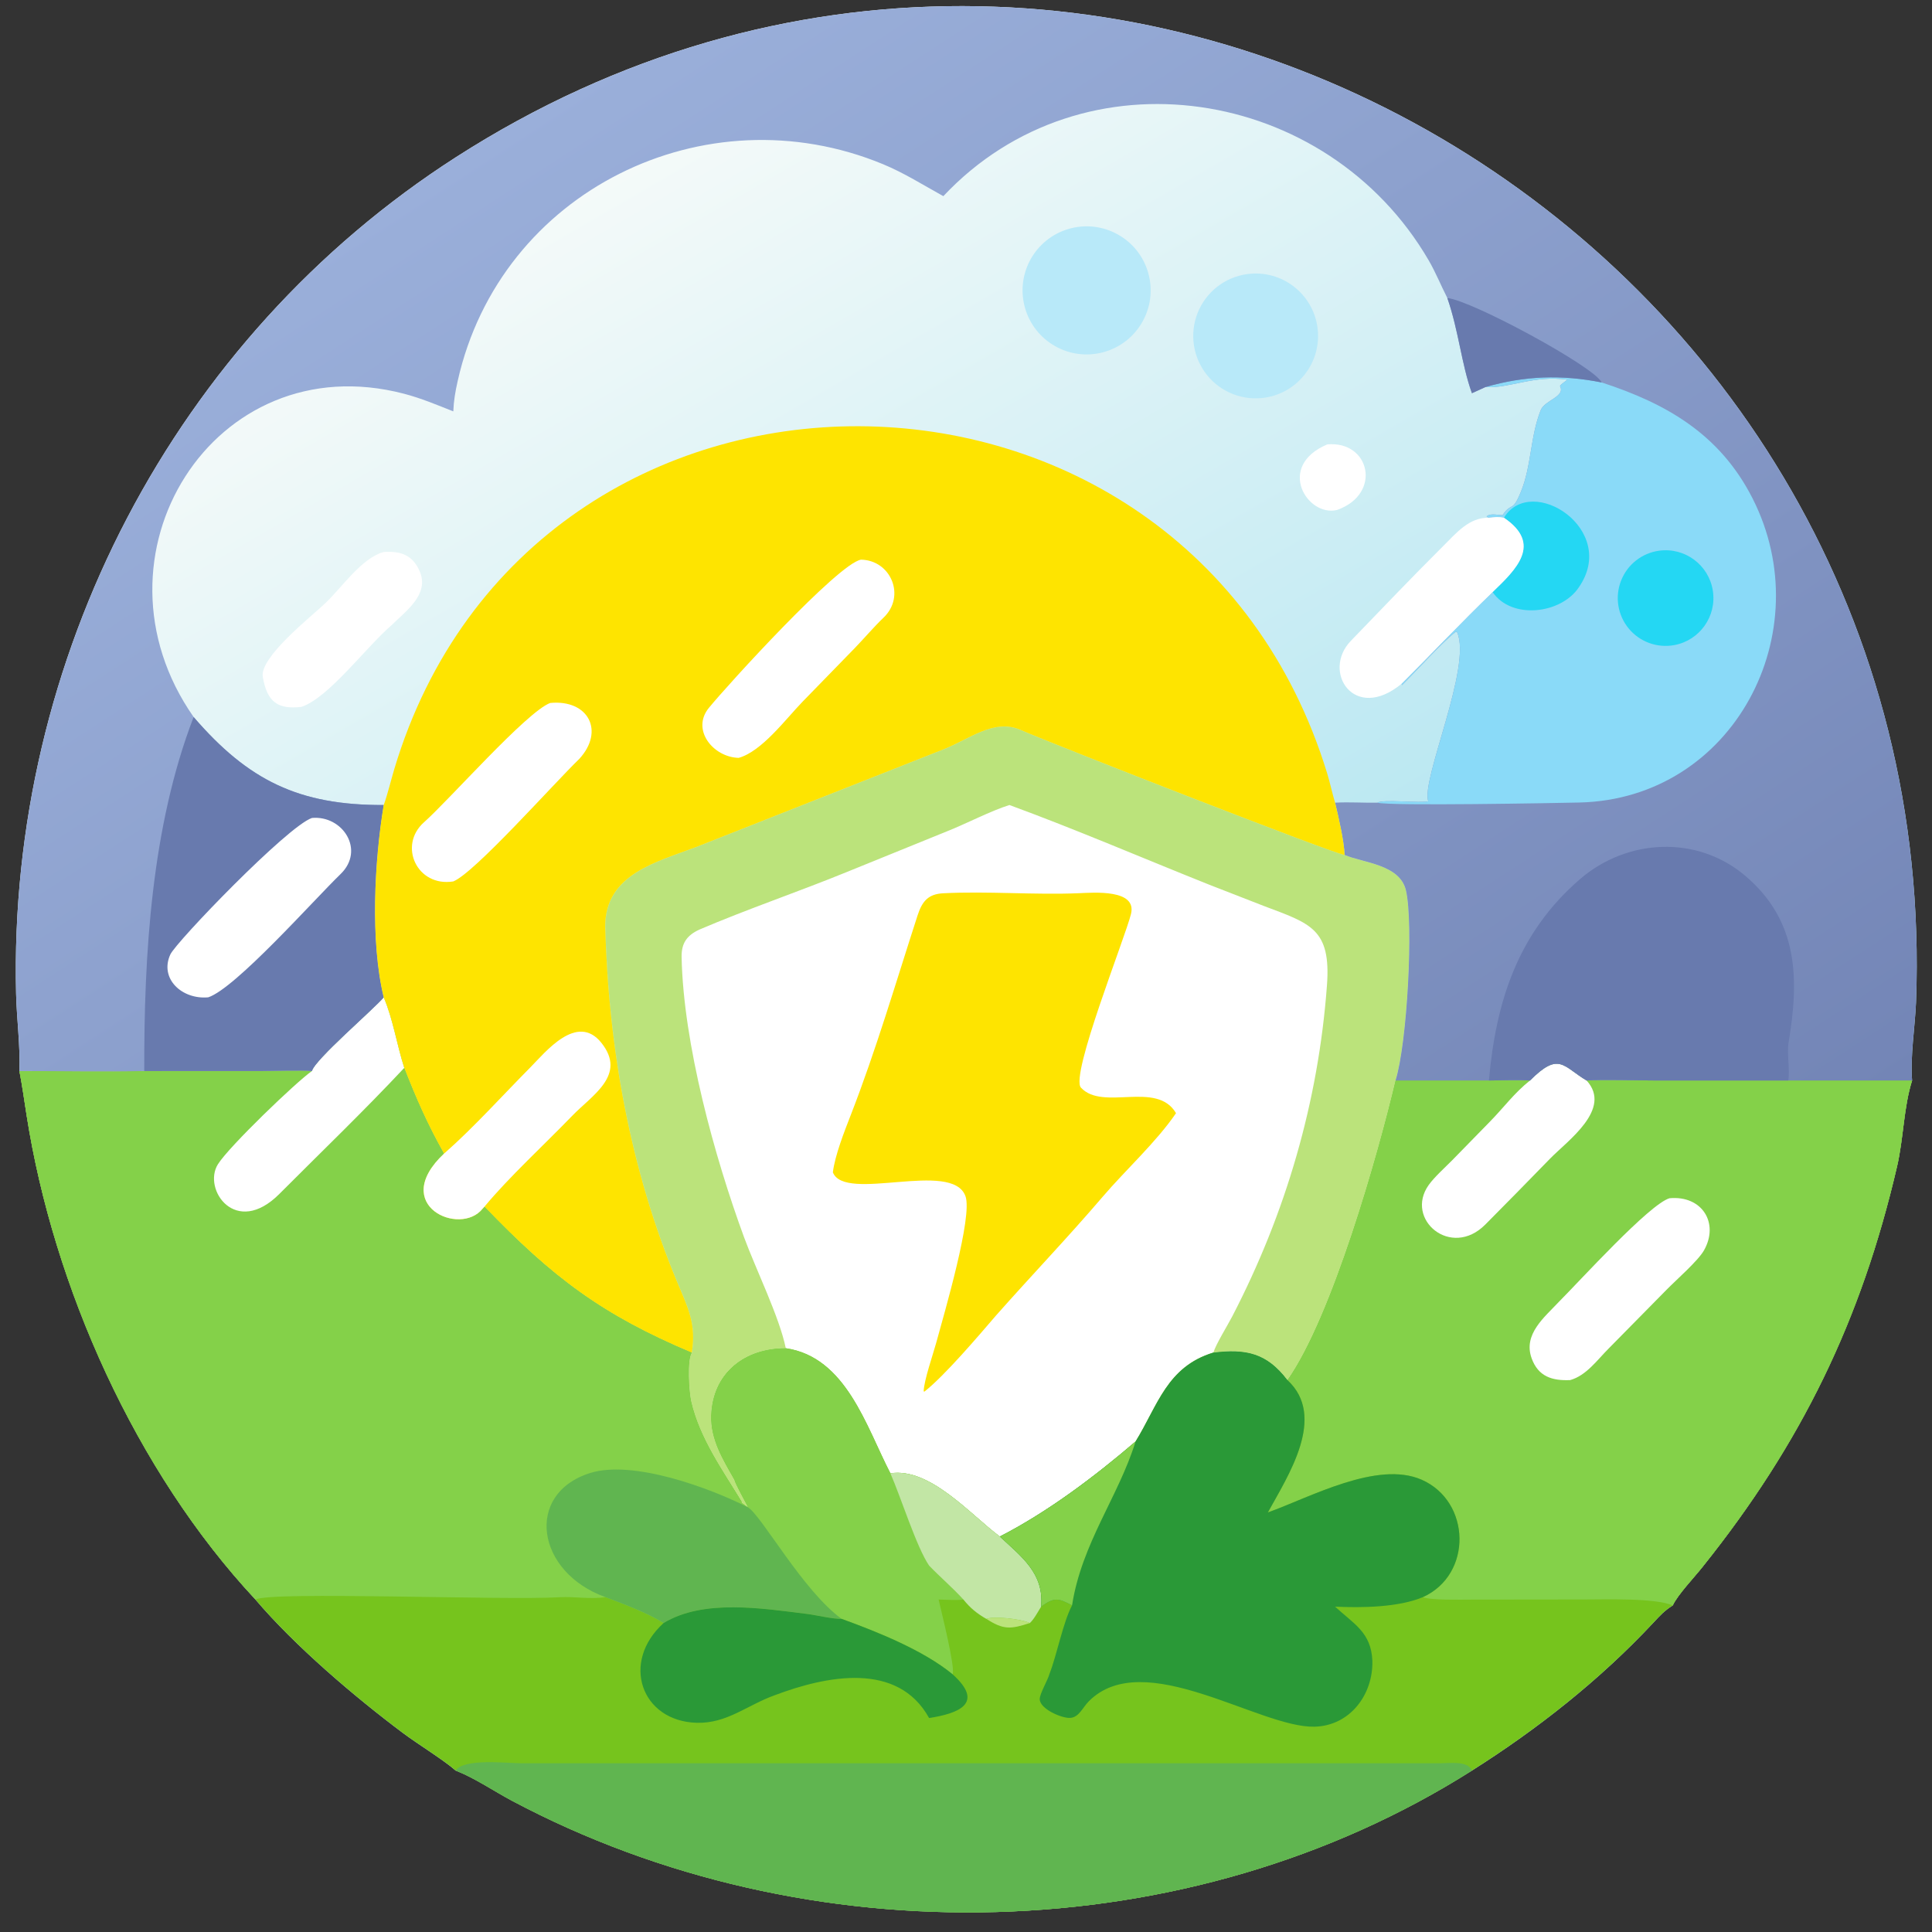 <?xml version="1.0" encoding="utf-8" ?><svg xmlns="http://www.w3.org/2000/svg" xmlns:xlink="http://www.w3.org/1999/xlink" width="1024" height="1024" viewBox="0 0 1024 1024"><rect x="0" y="0" width="1024" height="1024" fill="#333333" stroke="none"/><defs><linearGradient id="gradient_0" gradientUnits="userSpaceOnUse" x1="298.819" y1="258.397" x2="172.997" y2="41.144"><stop offset="0" stop-color="#BBE8F2"/><stop offset="1" stop-color="#F4FAF9"/></linearGradient></defs><path fill="url(#gradient_0)" transform="scale(2 2)" d="M5.144 283.834C5.391 277.105 4.429 270.129 4.265 263.363C2.113 174.63 46.097 89.641 120.83 41.654C293.257 -69.063 515.404 64.184 507.768 265.633C507.501 272.009 506.204 280.038 506.726 286.339C504.481 293.419 504.466 301.672 502.742 309.099C493.243 350.014 477.335 382.549 451.3 415.117C449.125 417.897 444.59 422.616 443.304 425.447C440.944 426.961 440.024 428.043 438.121 430.076C423.985 445.185 407.533 458.181 390.076 469.218C314.802 516.906 214.007 518.836 135.705 477.23C131.137 474.803 125.901 471.261 121.193 469.39L120.753 469.218C117.637 466.445 110.698 462.201 106.722 459.22C93.963 449.656 78.169 436.228 67.695 423.892C35.925 389.844 14.18 341.058 7.045 295.531C6.437 291.646 5.885 287.691 5.144 283.834Z"/><path fill="#76C41D" transform="scale(2 2)" d="M183.338 358.451C184.581 350.889 182.325 346.605 179.441 339.712C166.994 309.956 161.234 277.514 160.383 245.37C160.474 231.547 174.213 228.396 184.482 224.471L250.124 198.546C256.89 195.866 263.359 190.463 270.257 193.349C279.556 197.401 354.782 226.784 356.324 226.556C361.2 228.69 370.968 229.017 372.59 235.956C374.625 244.659 372.952 276.435 369.826 286.339L394.578 286.339C397.881 286.307 402.252 286.151 405.465 286.339C413.201 278.596 414.172 282.6 420.462 286.339C424.888 286.046 433.281 286.329 438.054 286.331L473.908 286.339L506.726 286.339C504.481 293.419 504.466 301.672 502.742 309.099C493.243 350.014 477.335 382.549 451.3 415.117C449.125 417.897 444.59 422.616 443.304 425.447C440.944 426.961 440.024 428.043 438.121 430.076C423.985 445.185 407.533 458.181 390.076 469.218C314.802 516.906 214.007 518.836 135.705 477.23C131.137 474.803 125.901 471.261 121.193 469.39L120.753 469.218C117.637 466.445 110.698 462.201 106.722 459.22C93.963 449.656 78.169 436.228 67.695 423.892C35.925 389.844 14.18 341.058 7.045 295.531C6.437 291.646 5.885 287.691 5.144 283.834C15.959 283.831 27.494 284.059 38.231 283.834L69.257 283.825C71.908 283.822 80.646 283.572 82.662 283.834C83.415 280.815 99.004 267.486 101.69 264.301C104.182 270.13 105.179 276.939 107.14 282.988C110.32 291.162 113.352 298.02 117.676 305.716C103.079 319.433 121.987 327.8 127.895 320.312C127.756 320.487 128.504 319.645 128.397 319.762C146.493 338.604 159.669 348.494 183.338 358.451Z"/><path fill="white" transform="scale(2 2)" d="M183.338 358.451C184.581 350.889 182.325 346.605 179.441 339.712C166.994 309.956 161.234 277.514 160.383 245.37C160.474 231.547 174.213 228.396 184.482 224.471L250.124 198.546C256.89 195.866 263.359 190.463 270.257 193.349C279.556 197.401 354.782 226.784 356.324 226.556C361.2 228.69 370.968 229.017 372.59 235.956C374.625 244.659 372.952 276.435 369.826 286.339C365.24 305.834 353.044 348.899 341.175 365.738C335.717 358.534 330.173 357.404 321.555 358.451C309.212 362.215 306.844 372.448 300.924 382.031C290.116 391.287 277.719 400.664 264.968 407.199C257.116 401.348 246.428 388.836 235.964 390.445C229.537 378.018 224.222 359.644 208.24 357.294C197.497 357.229 188.818 363.72 188.454 375.148C188.252 381.505 191.564 386.812 194.593 392.161C194.856 393.311 197.488 398.018 198.226 399.466C197.584 399.023 196.987 398.542 196.372 398.062L196.684 398.124C191.537 389.644 185.503 381.313 183.187 371.45C182.592 368.918 182.039 360.397 183.338 358.451Z"/><path fill="#BBE37B" transform="scale(2 2)" d="M183.338 358.451C184.581 350.889 182.325 346.605 179.441 339.712C166.994 309.956 161.234 277.514 160.383 245.37C160.474 231.547 174.213 228.396 184.482 224.471L250.124 198.546C256.89 195.866 263.359 190.463 270.257 193.349C279.556 197.401 354.782 226.784 356.324 226.556C361.2 228.69 370.968 229.017 372.59 235.956C374.625 244.659 372.952 276.435 369.826 286.339C365.24 305.834 353.044 348.899 341.175 365.738C335.717 358.534 330.173 357.404 321.555 358.451C322.225 356.237 325.303 351.274 326.521 348.93C340.782 321.463 349.37 292.008 351.658 261.118C352.771 246.091 347.25 244.752 334.917 240.087L320.521 234.479C302.876 227.44 285.34 219.881 267.51 213.337C262.568 214.882 255.99 218.317 251.014 220.286L224.449 231.075C211.496 236.369 198.177 240.863 185.332 246.356C182.025 247.887 180.56 249.965 180.634 253.645C181.093 276.618 189.367 306.603 197.184 327.886C200.244 336.218 206.592 349.11 208.24 357.294C197.497 357.229 188.818 363.72 188.454 375.148C188.252 381.505 191.564 386.812 194.593 392.161C194.856 393.311 197.488 398.018 198.226 399.466C197.584 399.023 196.987 398.542 196.372 398.062L196.684 398.124C191.537 389.644 185.503 381.313 183.187 371.45C182.592 368.918 182.039 360.397 183.338 358.451Z"/><path fill="#FEE400" transform="scale(2 2)" d="M249.994 236.726C261.59 236.12 274.172 237.204 285.862 236.711C289.896 236.541 301.347 235.607 299.726 242.21C298.171 248.54 283.53 285.062 286.462 288.237C292.273 294.529 306.548 286.285 311.658 295.002C306.403 302.683 298.297 310.046 292.208 317.168C283.034 327.899 273.273 338.085 263.929 348.649C259.359 353.956 250.412 364.517 244.979 368.791L244.775 368.723C244.91 365.642 247.23 359.06 248.113 355.831C250.344 347.676 257.8 322.347 255.859 316.999C252.333 307.283 223.906 318.788 220.717 310.684C221.272 306.187 223.753 299.879 225.438 295.552C232.216 278.147 237.418 260.313 243.176 242.566C244.399 238.795 246.028 236.919 249.994 236.726Z"/><path fill="#84D149" transform="scale(2 2)" d="M101.69 264.301C104.182 270.13 105.179 276.939 107.14 282.988C110.32 291.162 113.352 298.02 117.676 305.716C103.079 319.433 121.987 327.8 127.895 320.312C127.756 320.487 128.504 319.645 128.397 319.762C146.493 338.604 159.669 348.494 183.338 358.451C182.039 360.397 182.592 368.918 183.187 371.45C185.503 381.313 191.537 389.644 196.684 398.124L196.372 398.062C196.987 398.542 197.584 399.023 198.226 399.466C197.488 398.018 194.856 393.311 194.593 392.161C191.564 386.812 188.252 381.505 188.454 375.148C188.818 363.72 197.497 357.229 208.24 357.294C224.222 359.644 229.537 378.018 235.964 390.445C246.428 388.836 257.116 401.348 264.968 407.199C270.734 412.56 276.766 417.009 275.905 425.778C274.991 427.209 274.087 429.019 272.908 430.124L272.705 430.032C270.475 429.043 263.432 428.224 261.392 429.014C258.839 427.543 257.152 426.158 255.319 423.892C254.031 424.14 250.24 423.934 248.745 423.892C249.399 426.848 253.197 441.834 252.455 443.711C244.678 437.321 232.622 432.499 223.035 429.014C220.528 429.072 216.463 428.036 213.81 427.708C201.886 426.233 186.446 423.711 175.862 430.124C171.537 427.404 165.301 425.109 160.474 423.262C156.499 423.854 151.986 423.071 148.57 423.273C133.191 424.183 71.945 421.636 67.695 423.892C35.925 389.844 14.18 341.058 7.045 295.531C6.437 291.646 5.885 287.691 5.144 283.834C15.959 283.831 27.494 284.059 38.231 283.834L69.257 283.825C71.908 283.822 80.646 283.572 82.662 283.834C83.415 280.815 99.004 267.486 101.69 264.301Z"/><path fill="#60B550" transform="scale(2 2)" d="M160.474 423.262C142.064 416.705 138.927 395.835 156.398 390.363C167.736 386.812 188.12 394.309 198.226 399.466C201.879 401.707 212.764 421.566 223.035 429.014C220.528 429.072 216.463 428.036 213.81 427.708C201.886 426.233 186.446 423.711 175.862 430.124C171.537 427.404 165.301 425.109 160.474 423.262Z"/><path fill="white" transform="scale(2 2)" d="M101.69 264.301C104.182 270.13 105.179 276.939 107.14 282.988C96.462 294.398 85.067 305.334 74.037 316.4C62.488 327.987 53.595 315.187 57.75 308.538C60.71 303.802 78.642 286.6 82.662 283.834C83.415 280.815 99.004 267.486 101.69 264.301Z"/><path fill="#C2E6A5" transform="scale(2 2)" d="M235.964 390.445C246.428 388.836 257.116 401.348 264.968 407.199C270.734 412.56 276.766 417.009 275.905 425.778C274.991 427.209 274.087 429.019 272.908 430.124L272.705 430.032C270.475 429.043 263.432 428.224 261.392 429.014C258.839 427.543 257.152 426.158 255.319 423.892C252.1 420.409 249.337 418.13 246.221 414.901C242.861 409.954 238.795 396.888 235.964 390.445Z"/><path fill="#84D149" transform="scale(2 2)" d="M405.465 286.339C413.201 278.596 414.172 282.6 420.462 286.339C424.888 286.046 433.281 286.329 438.054 286.331L473.908 286.339L506.726 286.339C504.481 293.419 504.466 301.672 502.742 309.099C493.243 350.014 477.335 382.549 451.3 415.117C449.125 417.897 444.59 422.616 443.304 425.447C438.554 423.438 425.418 423.877 419.971 423.88L389.822 423.915C387.026 423.917 379.249 424.12 377.067 423.262C390.337 417.262 389.804 397.848 376.731 392.133C364.965 386.99 347.176 396.816 335.993 400.816C341.321 391.112 351.704 375.425 341.175 365.738C353.044 348.899 365.24 305.834 369.826 286.339L394.578 286.339C397.881 286.307 402.252 286.151 405.465 286.339Z"/><path fill="white" transform="scale(2 2)" d="M405.465 286.339C413.201 278.596 414.172 282.6 420.462 286.339C427.356 293.912 415.443 302.269 410.798 307.036C405.076 312.911 399.403 318.712 393.622 324.515C384.545 333.672 372.174 323.119 378.611 314.048C380.096 311.955 382.943 309.403 384.851 307.473L394.853 297.238C398.549 293.467 401.325 289.614 405.465 286.339Z"/><path fill="white" transform="scale(2 2)" d="M442.439 317.546C451.102 316.746 455.65 324.162 451.573 331.36C449.982 334.171 444.147 339.238 441.602 341.851L426.314 357.368C423.297 360.378 420.39 364.546 416.111 365.738C411.333 365.945 407.643 364.81 405.895 359.95C403.6 353.568 409.325 349.07 413.104 345.018C418.751 339.372 437.08 319.127 442.439 317.546Z"/><path fill="#60B550" transform="scale(2 2)" d="M120.753 469.218C122.933 465.895 134.247 467.285 138.343 467.286L381.739 467.279C384.494 467.267 388.965 466.588 390.076 469.218C314.802 516.906 214.007 518.836 135.705 477.23C131.137 474.803 125.901 471.261 121.193 469.39L120.753 469.218Z"/><path fill="#2A9937" transform="scale(2 2)" d="M321.555 358.451C330.173 357.404 335.717 358.534 341.175 365.738C351.704 375.425 341.321 391.112 335.993 400.816C347.176 396.816 364.965 386.99 376.731 392.133C389.804 397.848 390.337 417.262 377.067 423.262C370.636 425.977 360.83 426.115 353.807 425.778C358.703 430.315 363.39 432.583 363.687 440.1C363.944 449.059 357.751 457.402 348.298 457.592C333.678 457.886 303.094 436.225 288.545 450.858C286.931 452.481 285.945 455.105 283.658 455.253C281.518 455.459 275.54 452.913 275.539 450.282C275.539 448.803 277.689 445.256 278.121 443.601C280.069 438.652 281.752 429.806 284.106 425.447C280.387 423.482 279.44 423.235 275.905 425.778C276.766 417.009 270.734 412.56 264.968 407.199C277.719 400.664 290.116 391.287 300.924 382.031C306.844 372.448 309.212 362.215 321.555 358.451Z"/><path fill="#84D149" transform="scale(2 2)" d="M300.924 382.031C296.463 396.534 286.646 408.988 284.106 425.447C280.387 423.482 279.44 423.235 275.905 425.778C276.766 417.009 270.734 412.56 264.968 407.199C277.719 400.664 290.116 391.287 300.924 382.031Z"/><path fill="#2A9937" transform="scale(2 2)" d="M175.862 430.124C186.446 423.711 201.886 426.233 213.81 427.708C216.463 428.036 220.528 429.072 223.035 429.014C232.622 432.499 244.678 437.321 252.455 443.711C261.11 451.49 253.867 454.113 246.221 455.296C237.906 440.252 219.057 444.073 205.298 449.259C198.02 451.867 192.67 456.785 184.622 456.556C169.93 456.139 164.413 440.488 175.862 430.124Z"/><path fill="#BBE37B" transform="scale(2 2)" d="M261.392 429.014C263.432 428.224 270.475 429.043 272.705 430.032L272.908 430.124C267.835 431.775 265.937 431.958 261.392 429.014Z"/><defs><linearGradient id="gradient_1" gradientUnits="userSpaceOnUse" x1="355.031" y1="383.319" x2="129.684" y2="36.372"><stop offset="0" stop-color="#7385B6"/><stop offset="1" stop-color="#9AAFDA"/></linearGradient></defs><path fill="url(#gradient_1)" transform="scale(2 2)" d="M5.144 283.834C5.391 277.105 4.429 270.129 4.265 263.363C2.113 174.63 46.097 89.641 120.83 41.654C293.257 -69.063 515.404 64.184 507.768 265.633C507.501 272.009 506.204 280.038 506.726 286.339L473.908 286.339L438.054 286.331C433.281 286.329 424.888 286.046 420.462 286.339C414.172 282.6 413.201 278.596 405.465 286.339C402.252 286.151 397.881 286.307 394.578 286.339L369.826 286.339C372.952 276.435 374.625 244.659 372.59 235.956C370.968 229.017 361.2 228.69 356.324 226.556C356.201 222.901 354.684 216.379 353.807 212.717C357.682 212.504 361.218 212.788 365.048 212.717C366.583 211.755 376.514 212.919 378.52 212.35C376.485 206.849 390.243 176.464 386.134 167.5L385.81 167.404C382.151 170.217 375.27 177.88 371.547 181.554L371.424 181.207C379.53 173.137 387.23 164.921 395.562 156.907C401.843 150.862 408.82 144.171 398.559 137.205C397.047 136.904 396.068 137.049 394.578 137.205L393.971 136.888C394.91 135.753 397.998 136.786 398.247 136.432C400.787 132.812 400.695 136.094 403.069 130.298C405.864 123.475 405.527 115.644 408.306 108.705C409.391 105.994 414.939 105.153 413.411 102.319C413.77 101.676 414.657 101.259 415.373 100.615C406.569 99.331 399.872 103.01 393.651 102.577C392.46 103.134 391.276 103.667 390.076 104.202C387.311 96.53 386.593 87.753 383.565 78.984C381.87 75.683 380.475 72.186 378.612 68.985C351.756 22.844 287.106 12.511 249.994 51.982C244.666 49.043 239.612 45.826 233.962 43.493C186.897 24.057 132.596 50.506 121.295 100.956C120.661 103.785 120.247 106.109 120.129 109.015C115.749 107.289 111.624 105.534 107.041 104.338C56.586 91.167 21.554 147.474 51.314 190.016C65.794 206.844 79.252 213.432 101.69 213.337C99.216 228.196 98.087 249.507 101.69 264.301C99.004 267.486 83.415 280.815 82.662 283.834C80.646 283.572 71.908 283.822 69.257 283.825L38.231 283.834C27.494 284.059 15.959 283.831 5.144 283.834Z"/><path fill="#8ADAF8" transform="scale(2 2)" d="M393.651 102.577C404.076 99.573 413.845 99.237 424.457 101.353C441.639 106.954 455.76 115.044 464.406 132.001C482.509 167.507 459.425 211.754 418.53 212.677C413.231 212.797 368.073 213.648 365.048 212.717C366.583 211.755 376.514 212.919 378.52 212.35C376.485 206.849 390.243 176.464 386.134 167.5L385.81 167.404C382.151 170.217 375.27 177.88 371.547 181.554L371.424 181.207C379.53 173.137 387.23 164.921 395.562 156.907C401.843 150.862 408.82 144.171 398.559 137.205C397.047 136.904 396.068 137.049 394.578 137.205L393.971 136.888C394.91 135.753 397.998 136.786 398.247 136.432C400.787 132.812 400.695 136.094 403.069 130.298C405.864 123.475 405.527 115.644 408.306 108.705C409.391 105.994 414.939 105.153 413.411 102.319C413.77 101.676 414.657 101.259 415.373 100.615C406.569 99.331 399.872 103.01 393.651 102.577Z"/><path fill="#24D7F3" transform="scale(2 2)" d="M398.559 137.205C405.794 125.346 429.161 140.328 418.339 155.744C413.64 162.687 400.594 164.29 395.562 156.907C401.843 150.862 408.82 144.171 398.559 137.205Z"/><path fill="#24D7F3" transform="scale(2 2)" d="M439.683 145.942C446.508 145.009 452.828 149.699 453.914 156.501C454.999 163.304 450.451 169.728 443.674 170.964C439.154 171.789 434.541 170.102 431.62 166.556C428.698 163.01 427.924 158.16 429.598 153.881C431.272 149.602 435.13 146.564 439.683 145.942Z"/><path fill="#687AAE" transform="scale(2 2)" d="M38.231 283.834C38.146 253.037 40.132 219.058 51.314 190.016C65.794 206.844 79.252 213.432 101.69 213.337C99.216 228.196 98.087 249.507 101.69 264.301C99.004 267.486 83.415 280.815 82.662 283.834C80.646 283.572 71.908 283.822 69.257 283.825L38.231 283.834Z"/><path fill="white" transform="scale(2 2)" d="M82.662 216.77C90.817 216.019 96.845 225.278 90.234 231.658C83.271 238.378 62.431 261.918 55.187 264.301C48.23 264.945 42.196 259.359 45.141 252.944C46.677 249.597 76.112 219.015 82.662 216.77Z"/><path fill="#687AAE" transform="scale(2 2)" d="M394.578 286.339C396.433 265.364 402.233 247.241 418.684 233.007C431.179 222.196 449.748 221.275 462.487 232.075C476.548 243.995 476.877 259.233 473.979 276.36C473.535 279.099 474.381 283.506 473.908 286.339L438.054 286.331C433.281 286.329 424.888 286.046 420.462 286.339C414.172 282.6 413.201 278.596 405.465 286.339C402.252 286.151 397.881 286.307 394.578 286.339Z"/><path fill="#687AAE" transform="scale(2 2)" d="M383.565 78.984C390.025 79.605 422.654 97.255 424.457 101.353C413.845 99.237 404.076 99.573 393.651 102.577C392.46 103.134 391.276 103.667 390.076 104.202C387.311 96.53 386.593 87.753 383.565 78.984Z"/><path fill="#FEE400" transform="scale(2 2)" d="M101.69 213.337C102.709 210.549 103.614 206.742 104.485 203.833C140.948 82.107 314.327 82.847 351.716 204.959C352.501 207.522 353.035 210.155 353.807 212.717C354.684 216.379 356.201 222.901 356.324 226.556C354.782 226.784 279.556 197.401 270.257 193.349C263.359 190.463 256.89 195.866 250.124 198.546L184.482 224.471C174.213 228.396 160.474 231.547 160.383 245.37C161.234 277.514 166.994 309.956 179.441 339.712C182.325 346.605 184.581 350.889 183.338 358.451C159.669 348.494 146.493 338.604 128.397 319.762C128.504 319.645 127.756 320.487 127.895 320.312C121.987 327.8 103.079 319.433 117.676 305.716C113.352 298.02 110.32 291.162 107.14 282.988C105.179 276.939 104.182 270.13 101.69 264.301C98.087 249.507 99.216 228.196 101.69 213.337Z"/><path fill="white" transform="scale(2 2)" d="M117.676 305.716L117.996 305.438C125.487 298.848 133.409 290.06 140.526 282.89C144.476 278.911 152.906 268.253 159.379 276.37C166.187 284.908 156.908 290.235 151.612 295.726C144.257 303.351 134.966 311.86 128.397 319.762C128.504 319.645 127.756 320.487 127.895 320.312C121.987 327.8 103.079 319.433 117.676 305.716Z"/><path fill="white" transform="scale(2 2)" d="M228.173 148.317C236.096 148.455 240.151 157.997 234.112 163.721C231.72 165.988 228.844 169.361 226.44 171.834L212.725 185.917C208.25 190.524 201.924 199.114 195.765 200.841C189.042 200.692 183.109 193.435 187.843 187.612C192.631 181.723 222.117 149.335 228.173 148.317Z"/><path fill="white" transform="scale(2 2)" d="M145.811 186.293C155.917 185.324 160.323 193.723 153.503 201.131C146.706 207.701 125.776 231.32 120.129 233.587C110.517 235.127 105.448 224.091 112.349 217.923C118.993 212.051 139.575 188.609 145.811 186.293Z"/><path fill="white" transform="scale(2 2)" d="M394.578 137.205C396.068 137.049 397.047 136.904 398.559 137.205C408.82 144.171 401.843 150.862 395.562 156.907C387.23 164.921 379.53 173.137 371.424 181.207C358.898 191.575 350.15 177.974 357.985 169.836C366.093 161.444 374.128 152.999 382.406 144.768C386.077 141.117 389.337 137.11 394.578 137.205Z"/><path fill="#B8E9F9" transform="scale(2 2)" d="M284.023 60.446C293.189 58.258 302.383 63.956 304.501 73.139C306.62 82.322 300.852 91.472 291.653 93.521C282.553 95.548 273.521 89.855 271.425 80.77C269.329 71.685 274.954 62.611 284.023 60.446Z"/><path fill="#B8E9F9" transform="scale(2 2)" d="M331.506 72.533C340.549 71.845 348.458 78.567 349.239 87.602C350.02 96.636 343.38 104.615 334.354 105.489C328.432 106.062 322.658 103.411 319.234 98.545C315.809 93.679 315.262 87.349 317.801 81.968C320.34 76.587 325.573 72.984 331.506 72.533Z"/><path fill="white" transform="scale(2 2)" d="M101.69 146.28C106.083 145.994 109.397 147.014 111.265 151.502C113.795 157.583 107.555 161.896 103.866 165.595C96.999 171.476 87.166 184.886 79.881 187.331C73.688 188.039 70.81 186.13 69.643 179.398C68.74 174.193 82.443 163.44 86.23 159.835C90.695 155.585 95.816 147.893 101.69 146.28Z"/><path fill="white" transform="scale(2 2)" d="M351.747 117.769C363.057 116.74 366.34 130.875 354.349 135.14C346.445 137.089 338.057 123.549 351.747 117.769Z"/></svg>